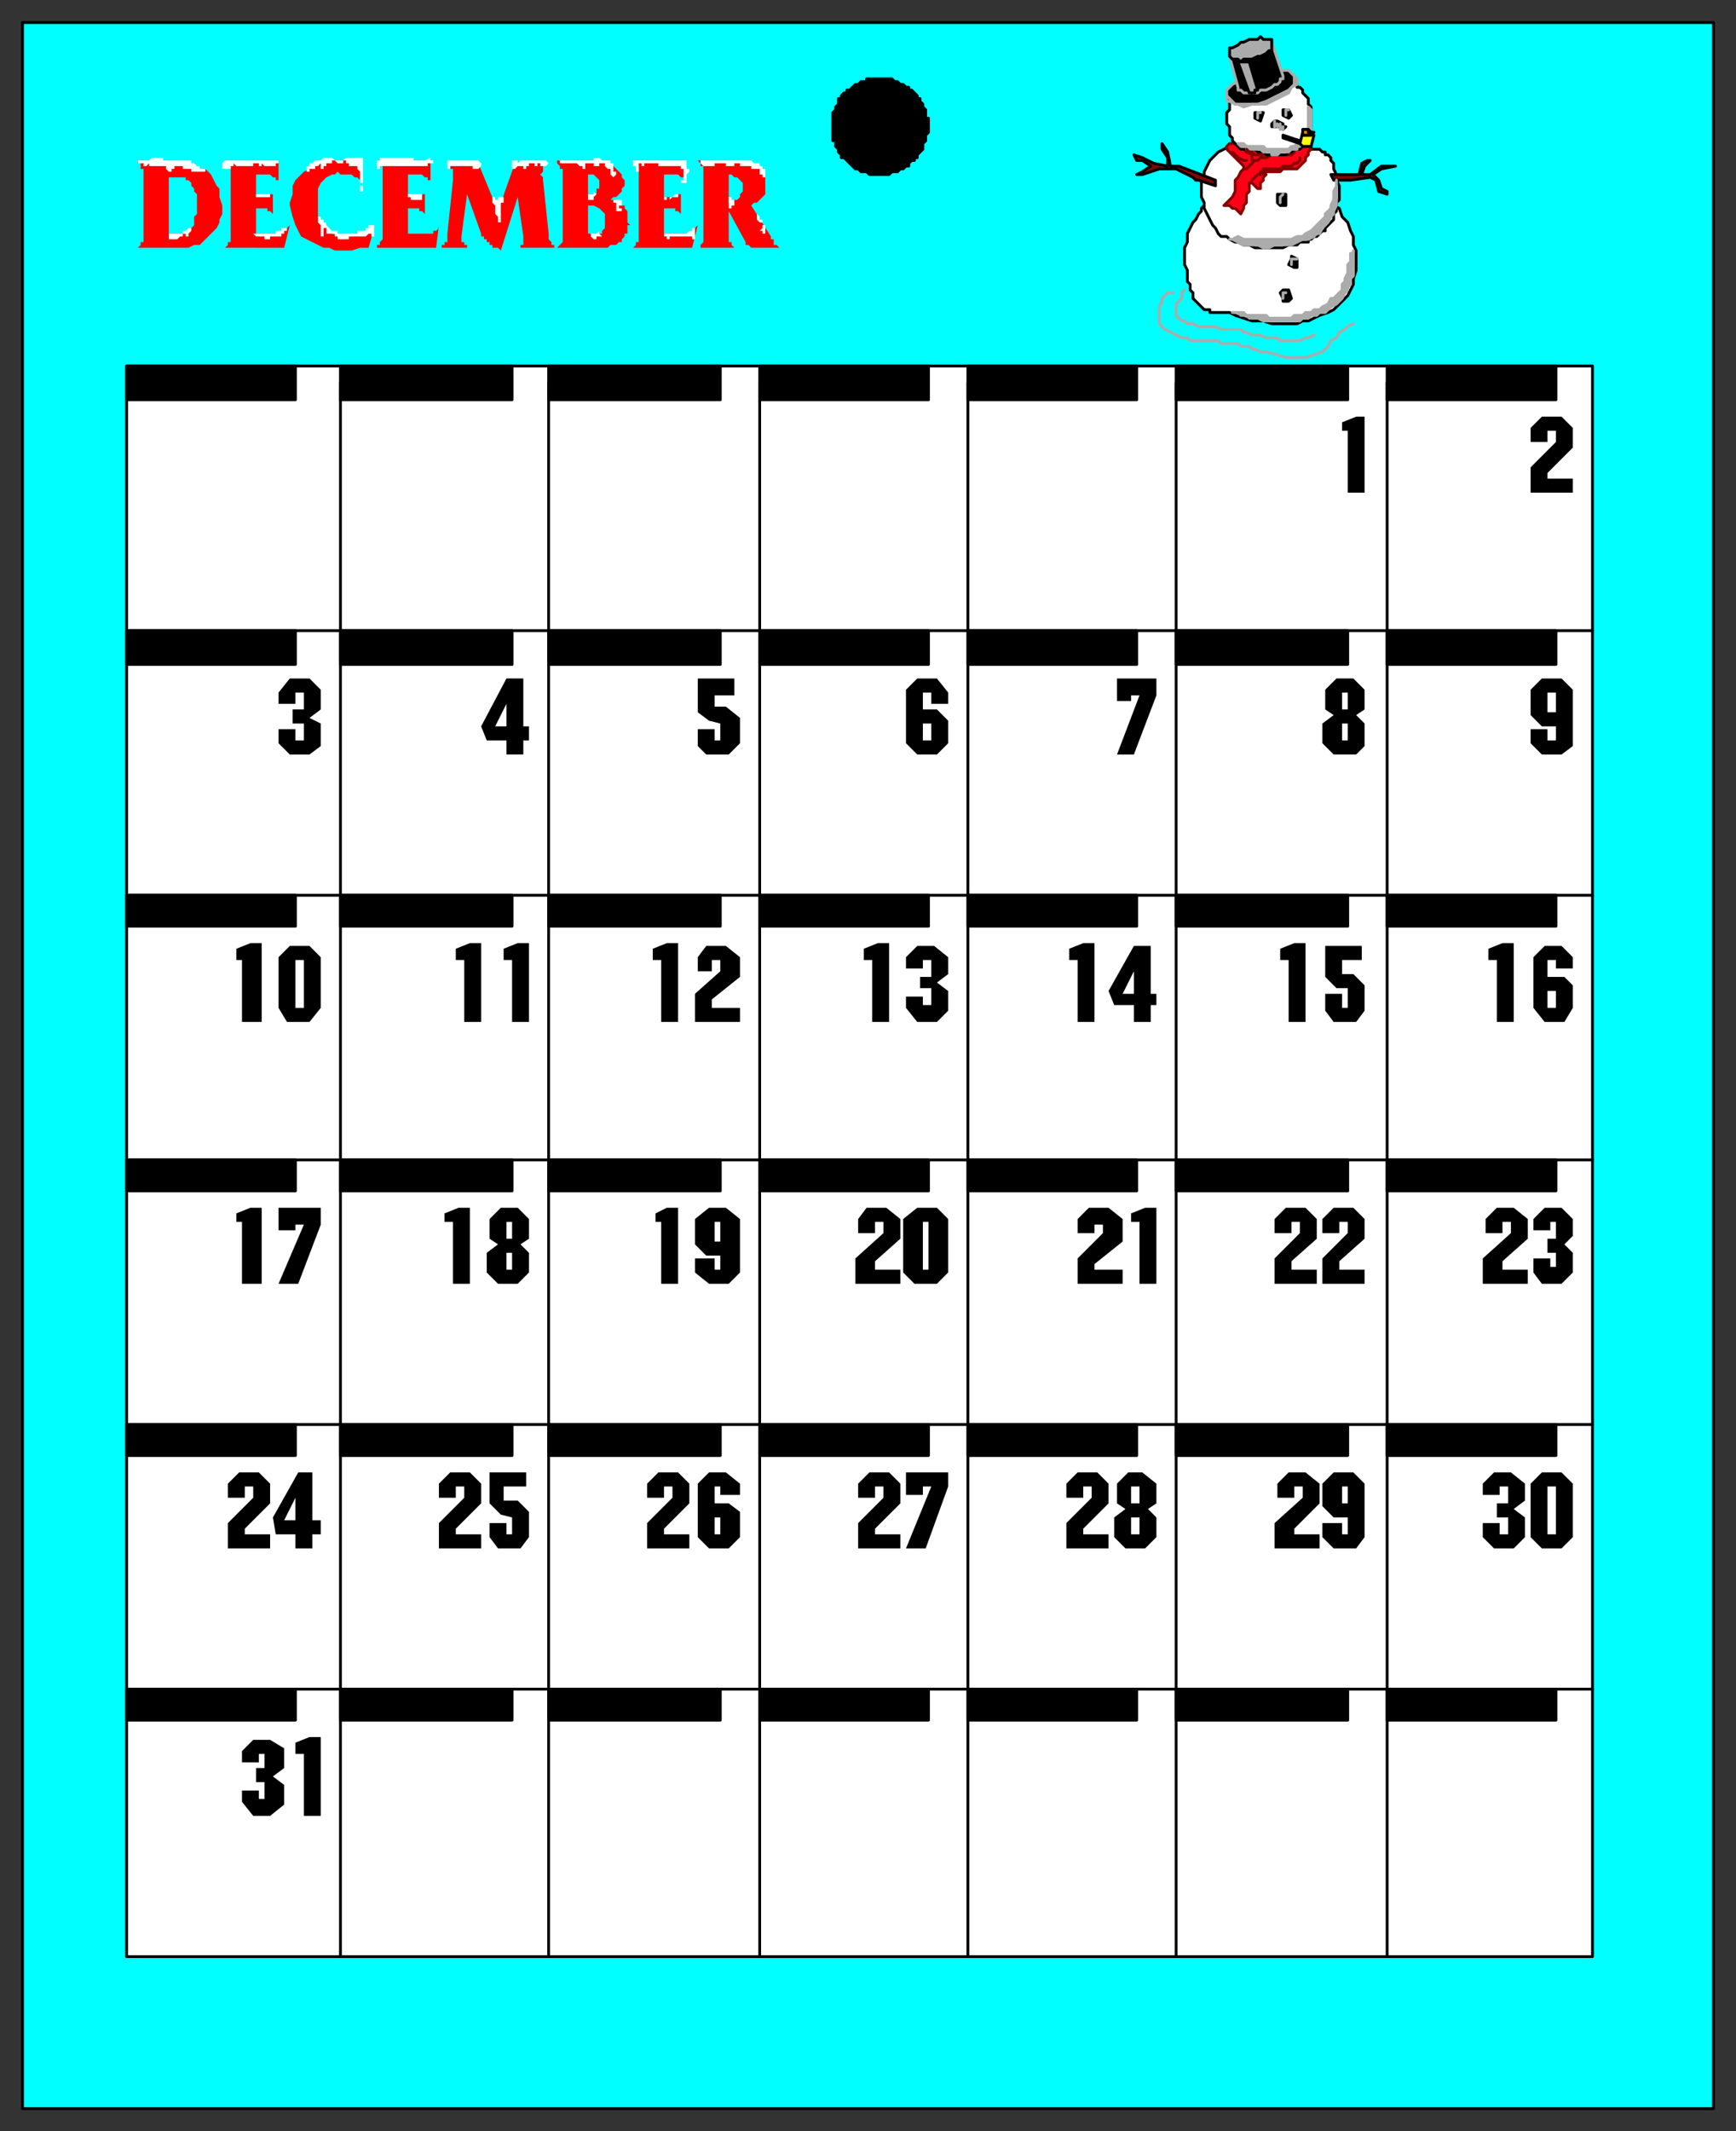 <svg xmlns="http://www.w3.org/2000/svg" fill-rule="evenodd" height="757" preserveAspectRatio="none" stroke-linecap="round" width="617"><rect width="100%" height="100%" fill="#333333" stroke="none"/><style>.brush0{fill:#fff}.pen0{stroke:#000;stroke-width:1;stroke-linejoin:round}.brush1{fill:#0ff}.brush2{fill:#000}.pen1,.pen2{stroke:none}.brush3{fill:red}.pen4,.pen5{stroke:#ababab;stroke-width:1;stroke-linejoin:round}.pen5{stroke:#850202}.brush6{fill:#ababab}.brush7{fill:#ffff14}</style><path class="pen0 brush1" d="M8 749h601V8H8v741z"/><path class="pen0 brush2" d="M330 45h0v-3h-1v-3l-1-1h0v-1l-1-1v-1h-1v-1l-1-1h0l-1-1h-1v-1h-1l-1-1h-1 0l-1-1h-1 0l-1-1h-4 0-5v1h-2l-1 1h0-1l-1 1h0l-1 1h-1v1h-1l-1 1v1h-1v2l-1 1h0v1l-1 1v2h0v5h0v3h1v2l1 1v1h0l1 1v1h1l1 1h0l1 1 1 1h0l1 1h1l1 1h2l1 1h7l1-1h2l1-1h1l1-1h1v-1l1-1h1v-1h1v-1l1-1h0l1-1v-2l1-1h0v-2l1-1h0v-2h0z"/><path class="pen0 brush0" d="M45 695h521V130H45v565z"/><path class="pen0" fill="none" d="M121 695V136m74 559V136m75 559V136m74 559V136m74 559V136m75 559V136m73 88H46m520 94H46m520 94H46m520 94H46m520 94H46"/><path class="pen0 brush2" d="M45 142h60v-12H45v12zm76 0h61v-12h-61v12zm74 0h61v-12h-61v12zm75 0h60v-12h-60v12zm74 0h60v-12h-60v12zm74 0h61v-12h-61v12zm75 0h60v-12h-60v12zM45 236h60v-12H45v12zm76 0h61v-12h-61v12zm74 0h61v-12h-61v12zm75 0h60v-12h-60v12zm74 0h60v-12h-60v12zm74 0h61v-12h-61v12zm75 0h60v-12h-60v12zM45 329h60v-11H45v11zm76 0h61v-11h-61v11zm74 0h61v-11h-61v11zm75 0h60v-11h-60v11zm74 0h60v-11h-60v11zm74 0h61v-11h-61v11zm75 0h60v-11h-60v11zM45 423h60v-11H45v11zm76 0h61v-11h-61v11zm74 0h61v-11h-61v11zm75 0h60v-11h-60v11zm74 0h60v-11h-60v11zm74 0h61v-11h-61v11zm75 0h60v-11h-60v11zM45 517h60v-11H45v11zm0 94h60v-11H45v11zm76-94h61v-11h-61v11zm0 94h61v-11h-61v11zm74-94h61v-11h-61v11zm0 94h61v-11h-61v11zm75-94h60v-11h-60v11zm0 94h60v-11h-60v11zm74-94h60v-11h-60v11zm0 94h60v-11h-60v11zm74-94h61v-11h-61v11zm0 94h61v-11h-61v11zm75-94h60v-11h-60v11zm0 94h60v-11h-60v11z"/><path class="pen1 brush2" d="m182 539-4-1-4-4v-11h13v5h-8v5h5l4 4v9l-3 4h-8l-3-4v-5h6v4h2v-6zm-17-11h-3v4h-6v-5l4-4h7l4 4v7l-9 9v2h9v5h-15v-9l9-9v-4zm20-86 3 3v7l-4 4h-7l-4-4v-7l4-3-3-2v-7l4-4h6l4 4v7l-3 2zm-24-8h-3v-3l5-2h4v27h-6v-22zm21-93h-3v-4l5-2h4v28h-6v-22zm-17 0h-3v-4l5-2h4v28h-6v-22zm15-78h-7l-2-5 9-17h6v17h2v5h-2v5h-6v-5z"/><path class="pen2 brush0" d="m180 250-4 8h4v-8zm2 184h-2v6h2v-6zm0 11h-2v6h2v-6z"/><path class="pen1 brush2" d="M331 528h-3v3h-6v-8h15v5l-8 22h-7l9-22zm-17 0h-3v4h-6v-5l4-4h7l4 4v7l-9 9v2h9v5h-15v-9l9-9v-4zm12-99h7l4 4v19l-4 4h-8l-4-4v-19l5-4zm-12 5h-3v4h-6v-5l3-4h7l5 4v7l-9 8v3h9v5h-16v-9l10-9v-4zm17-93h-3v3h-6v-4l4-4h6l5 4v6l-4 3 4 3v7l-4 4h-7l-4-5v-4h6v3h3v-6h-4v-4h4v-6zm-21 0h-3v-4l5-2h4v28h-6v-22zm21-95h-3v6h5l4 4v8l-4 4h-7l-4-4v-19l4-4h7l4 5v4h-6v-4z"/><path class="pen2 brush0" d="M331 257h-3v6h3v-6zm-3 177v17h2v-17h-2z"/><path class="pen1 brush2" d="M548 523h7l4 4v19l-4 4h-7l-4-4v-19l4-4zm-12 5h-3v3h-6v-4l4-4h6l5 4v6l-4 3 4 3v7l-4 4h-7l-4-4v-5h6v4h3v-6h-4v-5h4v-6zm17-94h-2v3h-6v-4l4-4h6l4 4v6l-3 3 3 3v7l-4 4h-7l-3-4v-5h6v3h2v-5h-3v-5h3v-6zm-16 0h-3v4h-6v-5l4-4h6l5 4v7l-9 8v3h9v5h-16v-9l10-9v-4zm16-93h-3v6h6l3 3v8l-3 5h-7l-4-5v-18l4-4h6l4 4v4h-6v-3zm-21 0h-3v-4l5-2h4v28h-6v-22zm21-83h-5l-4-4v-9l4-4h7l4 4v20l-4 3h-7l-4-4v-5h6v4h3v-5zm0-105h-3v4h-6v-5l4-4h7l4 4v7l-9 9v2h9v5h-15v-9l9-9v-4z"/><path class="pen2 brush0" d="M553 246h-3v7h3v-7zm0 106h-3v6h3v-6zm-3 176v17h3v-17h-3z"/><path class="pen1 brush2" d="M479 539h-5l-4-4v-8l4-4h7l4 4v19l-3 4h-8l-4-4v-5h7v4h2v-6zm-16-11h-3v4h-6v-5l4-4h6l5 4v7l-9 9v2h9v5h-16v-9l10-9v-4zm16-94h-3v4h-6v-5l4-4h7l4 4v7l-9 8v3h9v5h-15v-9l9-9v-4zm-17 0h-3v4h-6v-5l4-4h7l4 4v7l-9 8v3h9v5h-15v-9l9-9v-4zm17-83h-4l-4-4v-11h13v5h-7v5h4l4 4v9l-3 4h-8l-3-4v-6h6v5h2v-7zm-21-10h-3v-4l5-2h4v28h-6v-22zm24-87 3 3v8l-3 3h-8l-4-4v-7l4-3-3-2v-7l4-4h6l4 4v7l-3 2zm-3-101h-2v-3l5-2h3v27h-6v-22z"/><path class="pen2 brush0" d="M479 257h-2v6h2v-6zm0-11h-2v6h2v-6zm0 282h-2v6h2v-6z"/><path class="pen1 brush2" d="m408 536 3 3v7l-4 4h-7l-4-4v-7l4-3-3-2v-7l4-4h5l5 4v7l-3 2zm-20-8h-3v4h-6v-5l4-4h7l4 4v7l-9 9v2h9v5h-15v-9l9-9v-4zm17-94h-3v-3l5-2h4v27h-6v-22zm-13 1h-3v3h-6v-5l4-4h7l5 4v8l-10 8v2h10v5h-16v-9l9-9v-3zm11-78h-7l-2-5 9-16h6v17h2v4h-2v6h-6v-6zm-20-16h-3v-4l5-2h4v28h-6v-22zm22-94h-3v2h-5v-8h14v6l-8 21h-6l8-21z"/><path class="pen2 brush0" d="m403 345-4 8h4v-8zm2 194h-3v6h3v-6zm0-11h-3v6h3v-6z"/><path class="pen1 brush2" d="M256 446h-5l-4-4v-9l5-4h6l5 4v19l-4 4h-7l-5-4v-5h7v4h2v-5zm-21-12h-2v-3l4-2h4v27h-6v-22zm21-93h-3v4h-5v-5l3-4h7l5 4v7l-10 8v3h10v5h-16v-10l9-8v-4zm-21 0h-3v-4l5-2h4v28h-6v-22zm21-84-4-1-4-3v-12h13v6h-7v4h4l5 4v9l-4 4h-8l-3-3v-6h6v4h2v-6z"/><path class="pen2 brush0" d="M256 434h-2v7h2v-7z"/><path class="pen1 brush2" d="M256 528h-2v6h5l4 3v9l-4 4h-7l-4-4v-19l4-4h6l5 4v4h-7v-3zm-17 0h-3v4h-6v-5l4-4h7l4 4v7l-9 9v2h9v5h-15v-9l9-9v-4z"/><path class="pen2 brush0" d="M256 539h-2v6h2v-6z"/><path class="pen1 brush2" d="M105 545h-7l-1-6 9-16h5v17h3v5h-3v5h-6v-5zm-15-17h-3v4h-6v-5l4-4h7l4 4v7l-9 9v2h9v5H81v-9l9-9v-4zm18-93h-3v2h-6v-8h15v6l-8 21h-7l9-21zm-22-1h-2v-3l5-2h4v27h-7v-22zm17-98h7l4 4v18l-4 5h-8l-3-5v-18l4-4zm-17 5h-2v-4l5-2h4v28h-7v-22zm22-95h-3v4h-6v-4l4-5h7l4 4v7l-4 3 4 2v8l-4 3h-7l-4-4v-5h6v4h3v-6h-4v-5h4v-6z"/><path class="pen2 brush0" d="M105 341v17h3v-17h-3zm0 191-4 8h4v-8z"/><path class="pen1 brush2" d="M94 623h-2v3h-6v-4l4-4h6l5 3v7l-4 3 4 3v7l-5 4h-6l-4-5v-4h6v3h2v-6h-3v-5h3v-5zm14 0h-3v-4l5-2h4v28h-6v-22z"/><path class="brush3" d="M250 83V59h-1v-1l-1-1h12v1h7l1 1h1l1 1h1v1l1 1v7l-1 1-1 1-1 1h-1l-1 1 7 11v1h1v2h1l1 1h-10l-1-1h-1v-1l-6-11v11h1v1l1 1h-13 1v-1l1-1v-3zm-23 0V59h-1v-1l-1-1h18v7-1h-1l-1-1h-5v8h5v-1h1v7l-1-1h-1v-1h-4v9h9v-1h1l1-1 1-1-2 8h-21l1-1v-1h1v-3zm-27 0V60h-1v-1l-1-1v-1h14v1h4l1 1h1l1 1 1 1 1 1v1l1 1v2l-1 1v1l-1 1-1 1h-1l-1 1h2l1 1 1 1h1v1l1 1v4l1 1h-1v3h-1v1l-1 1v1h-1l-1 1h-2l-1 1h-18l1-1 1-1v-3zm-41 0 2-19v-4h-1v-2h-1 11l7 17 6-17h11l-1 1v2l-1 1 1 1v1l2 19v2l1 1v1h1v1h1-14 1v-1h1v-3l-2-14-6 19-1-1h-2v-1h-1v-1h-1v-1h-1v-1h-1v-1l-5-14-2 15v2h1v1h1v1h1-11 1v-1h1v-1h1v-3zm-23 0V59h-1v-1l-1-1h19v7h-1v-1h-1l-1-1h-5v8h5v-1h1v7l-1-1h-1v-1h-4v9h9v-1h1l1-1v-1l-1 8h-21v-1h1v-1l1-1v-2zm-33-10v-1l1-3v-3l1-2 2-2 1-1 2-1 1-1 2-1 2-1h13v7l-1-1h-1l-1-1h-4l-1-1-1 1h-1l-2 1-1 1-1 1-1 2v10l1 2 1 1 2 2 1 1 4 1h3l1-1h3l1-1h2v-1h1l-2 7h-3l-3 1h-6l-2-1h-2l-2-1-2-1-2-1-2-1-1-2-1-2-1-3-1-4zM82 83V59h-1v-1l-1-1h19v7h-1v-1h-1l-1-1h-5v8h5v-1h1v7l-1-1h-1v-1h-4v9h9v-1h1l1-1 1-1-2 8H80l1-1v-1h1v-3zm-31 0V60h-1v-2h-1v-1h12v1h7l2 1 1 1h2l1 1 1 1 1 2 1 2 1 1v3l1 3v3l-1 2v1l-1 2-1 1-1 1-1 1-1 1-1 1-1 1h-2l-2 1H49l1-1v-1h1v-3z" style="stroke:none"/><path class="pen0 brush0" d="m437 111 2 1 3 1 3 1h4l3 1h9l2-1h2l2-1 2-1 3-1 2-1 2-2 1-1 2-2 1-2 1-2v-2l1-3v-7l-1-2v-3l-1-2-1-3-2-2-1-3-2-1-1-2-2-1-2-1h-2l-2-1-2-1h-2l-2-1h-13l-2 1h-3l-1 1h-3l-1 1h-2l-1 1h-1l-1 1h-1l-1 1-1 1-1 1v1l-1 1-1 2-1 1-1 2-1 2v3l-1 2v6l1 2v4l1 1v2l1 1v2l1 1 1 1h0l1 1 1 1h2v1h7z"/><path class="pen0 brush0" d="M463 52h-2l-2-1h-2l-2-1h-13l-1 1h-2l-2 1-2 1-2 1-1 1-1 1-1 1-1 2-1 2v1l-1 2v6l1 2v2l1 2 1 2 1 2 1 1 1 2 1 1h2l1 1 2 1h1l2 1h2l2 1h10l2-1h3l1-1h3v-1h1l1-1h1l1-1 1-1h1v-1l1-1 1-1 1-1v-2l1-1v-3l1-1v-5l-1-2v-2l-1-2v-2l-1-1v-1l-1-1h-1v-1h-1l-1-1h0-3v-1h-3z"/><path class="pen0" d="m432 64-13-5h-3l-1-5-2-3v2l2 3v3l-5-1-4-2-3-1 1 2h2l3 2-3 2-2 1h2l3-1 3-1h6l6 3 1 1h1l6 2v-2zm42 0h6l7-1 2 1 1 4 3 1v-1l-2-1-1-3-2-2 3-2 5-1h-5l-4 3h-3l1-3 2-2h-1l-2 1-1 4h-10l1 2z" style="fill:#850202"/><path class="pen0 brush2" d="m459 92-1 2h0l2 1h1v-3h0l-2-1v1zm-4 12 1 2v1h2l1-1-1-3h0-2l-1 1zm-1-34v2l1 1h2v-4h-3v1z"/><path class="pen4" fill="none" d="M461 92h-2v2m-2 10h-1 0v2m0-37-1 1h0v2"/><path class="pen5" style="fill:#ff0016" d="M438 51h-1l-1 1v1l1 1 1 1 1 1 2 2 1 1v1l-1 1-1 2-1 1v4l-1 2-1 1-1 1-1 1h2l1 1h1l1 1 1 1 1-2v-1l1-1v-3l1-1v-3h1l1 1 1 1h1v-2l1-1v-1l1-1h-1v-1h6l1-1h5l1-1h0l2-2v-1l1-1v-1l1-1-1-2h-27z"/><path class="pen5" fill="none" d="M445 64h0l1-1h0l1-1h1v-1h1m-7-1h1l1-1 1-1h0l1-1h1l1-1h2l2-1h7l1-1m-22 0 2 2 2 1h1m-1-4 1 1 2 1v2h1m16-1v1l-1 1h-1l-1 1h-3 0l-1 1h-5 0-1v1"/><path class="pen4 brush6" d="M437 85h1l2 1 2 1h5l2 1h2l2-1h6l2-1 2-1h2l2-1 1-1h1l1-2 1-1 1-1 1-2 1-1v-1l1-2v-9 2l-1 2v3l-1 2v1l-1 1-1 1v1l-1 1-1 1-1 1-1 1-1 1-2 1-1 1h-2l-2 1h-17l-2-1-2 1h-1z"/><path class="pen0 brush0" d="M444 53h2l1 1h2l1 1h7l1-1h1l1-1h2l1-1v-1l1-1h1v-1l1-1V38l-1-1v-2l-1-1-1-1v-1l-1-1h-1v-1h-1l-2-1h-6l-1-1-1 1h-4 0-1v1h-1 0-1 0-1v1h0-1v1l-1 1h-1v1l-1 1v1h-1v3l-1 1v4l1 1v3l1 1h0v1h0l1 1h0l1 1 1 1h3z"/><path class="pen4 brush2" d="m450 37 2-1 2-1 2-1 2-1 1-2 2-1v-2l-1-1-1-1-1-1h-9l-2 1-3 1-2 1-2 1-2 1-1 1-1 1v4h1l2 1h1l2 1 3-1h5z"/><path class="pen4 brush2" d="M448 32h2l2-1 1-1h1l1-1v-1h1v-1l-4-12-15 5 3 11v1h1l1 1h5l1-1z"/><path class="pen0 brush6" d="m445 21 2-1h1l2-1 1-1h1v-3h0v-1h-3l-1-1-1 1h-3l-2 1h-1l-1 1-2 1h-1v3h0l1 1h2l1 1 1-1h3zm-5 1h4l3 10h-1v1h-2l-4-11z"/><path class="pen4" fill="none" d="m436 34 1 1 1 1 1 1h8l3-1 2-1 2-1 2-1 2-1 1-1 1-1v-3"/><path class="pen0 brush3" d="M454 45h1l1 1h0l1-1h-1v-1l-2-1h-1 0l-1 1v1h2z"/><path class="pen4" fill="none" d="M456 45h0v1m-1-1h0v1m0-2h0v1h0m-1-1h0v1h0m0 0h0m-1-2v2m0 0h0m0-1h0v1"/><path class="pen4 brush6" d="M440 51h0l1 1h2v1h5l1 1h3v1h2l1-1h3l1-1h2v-1h1l1-1 1-1h0l1-1h0v-2h1v-3h0v-2h0v-1h0v-1h0v-1h0l-1-1h0v1h0v7l-1 1v1h0l-1 1v1h-1l-1 1h0l-1 1h-1l-1 1h-1 0-3 0-2 0-2 0l-1-1h-2 0-1 0-2 0-1l-1-1h0-1 0-1 0z"/><path class="pen0 brush2" d="M446 40v2h0l2 1h0l1-3h-3zm10-1v2l2 1 1-1-1-2h0-2 0z"/><path class="pen4" fill="none" d="M448 40h-1 0v2m11-3h-1v2"/><path class="pen0 brush7" d="m456 49 6 2v-1l-6-2v1zm8 3h2l1-4-4-1-1 4h0l1 1h1z"/><path class="pen0 brush7" d="M464 48h2l1-1h-1 0l-1-1h-1 0-1v1h0v1h1z"/><path class="pen0" style="fill:#ff8500" d="M464 48h2v-1h0-1v-1h-2v1h0v1h1z"/><path class="pen5" fill="none" d="M449 55h-2 0-1 0l-1-1h-1l-1-1"/><path class="pen4" fill="none" d="m421 103-1 1v2l-1 1-1 1v4l1 1 1 1h1l1 1h2l2 1h6l2 1h7l1 1h1l2 1h3l2 1h4l1 1h7l2-1h1l2-1"/><path class="pen4" fill="none" d="M417 104h-2l-1 1-1 1v1l-1 2v6l2 2 2 1 2 1 2 1h2l1 1h10l1 1h6l1 1h3l1 1h1l2 1h2l4 1 3 1h7l3-1 3-1 1-1 1-1 1-2 2-1 1-2 2-1 1-1 2-1"/><path class="pen4 brush6" d="M438 111h2l1 1h2l1 1h3l2 1h13l1-1h2l1-1h2l1-1h2l1-1 1-1 2-1 1-1 1-1h0l1-2 1-1v-1l1-1v-2l1-1v-9h0v1h-1v3l-1 1v3l-1 2v1l-1 1v2l-1 1-1 1h0l-1 1h-1l-1 2-2 1-1 1h-2l-1 1h-2l-1 1h-3l-1 1h-6 0-2l-1-1h-7l-1-1h0-4z"/><path class="brush1" d="M259 72h1l1-1h1l1-1v-1l1-1v-3l-1-1-1-1h-1l-1-1h-1v10zm-50-3h3v-2h1v-3l-1-1-1-1h-2v7zm0 14h1l1 1h1l1-1h1v-1l1-1v-5l-1-1-1-1-2-1h-2v10zM60 83h6l1-1v-1h1l1-1v-3l1-1v-7l-1-1v-1l-1-1v-1l-1-1h-1v-1h-6v20z" style="stroke:none"/><path class="pen2 brush0" d="M49 57v1h2v1h1l1-1v1h6v1l1 1h1v-1h1v-1h3v1h3v1h5v-1h-2v-1h-1l-1-1h-1v-1H58v-1h-4l-1 1h-4zm32 3h-2v-2l1-1h19v1h-1v1h-4l-1-1v1h-1v-1h-2v1h-6l-1-1v1h-1v1h-1zm10 9v1h5v-1h-5zm37-1h1v-1h1-1V56h-6l-1 1h-3l-1-1h-3l-1 1h-2l-1 1h-1v1h-1v2h1v-1h2v-1h1l1-1v2h1v-1h1v-1h2v-1h1l1 1h2v-1h1v1h1v1h-1 3v-1 1h1v1l1 1v4h1v1h-1v2zm8-9h-1v1h-1v-3h1v-1h12v1h4l2-1v1h1v1h-2v1h-16v-1 1zm10 11h-1v-1h5v2h-4v-1zm13-13v5-2h1v-1h8v1h2l1-1h1-1v-1l-1-1h-11zm16 15v-2h1v1h1v-1h2v2h-1v7h-1v-2l-1-1v-3l-1-1zm7-15v3h1v2-2l1-1v1-1h2v1h1v-1h1v-1h2v1h1v-1h1v1h2l1-1-1-1h-9l-1 1v-1h-2zm18 1h-1v-1h12v-1h2l1 1h3v1h1v3h1v1l-1 1-1-1v-2h-1l-1-1v-1h-2v1h-2v-1h-3v2h-1v-1h-1l-1-1h-5zm19 13h-1v1h1v3h2v-1h-1v-1h1v-2h-2zm-9 12v1l1 1h1v-1h2l-1-1v-1l-1 1h-2zm-1-14v2h1v-1 1h1v-1l1-1-1-1v1h-2zM91 82v1h-1l1 1h3v1h2v-1h4v-1h1v-1h1v-1h-2v1h-2v1h-7v-1zm135-22v-1h-1v-2h20-1v3h1v1l-1 1v3h-2v-1h1v-4h-1v-1h-8v-1h-5v1h-1v-1h-1v3h-1v-1zm10 10v-1 1h3l1-1h1v1h-2l-1 1v-1h-1v1h-1v-1zm13-12v-1h18l1 1h2v1h1v1h1v3h-1v-1h-1v-2h-3v-1h-4v-1h-2v1h-3v-1h-4v1h-4l-1-1zm10 13v-1h1v1h1v2h-1v1h-1v-3zm-23 12h8l1-1h1v-1h1v4h-1v-1h-8v1h-1v-1h-1v-1zm33-8v3l1 1h1v2l-1 1h1v1h1v-3h-1v-2h-1v-1l-1-1v-1zM60 84v-1h1v-1 1h4v-1h1l1-1h1v1l-1 1v1h-1v-1h-1v1h-1l-1 1h-3v-1zm54-7h-1v2l1 1v4h1v-3h1v2h3v1h1v1h4v-1h6l1-1h1v1h1v-1h1-1v-3h-2v1h-1v1h-3v1h-7v-1h-2l-2-2v-1h-1v-1h-1v-1z"/></svg>
